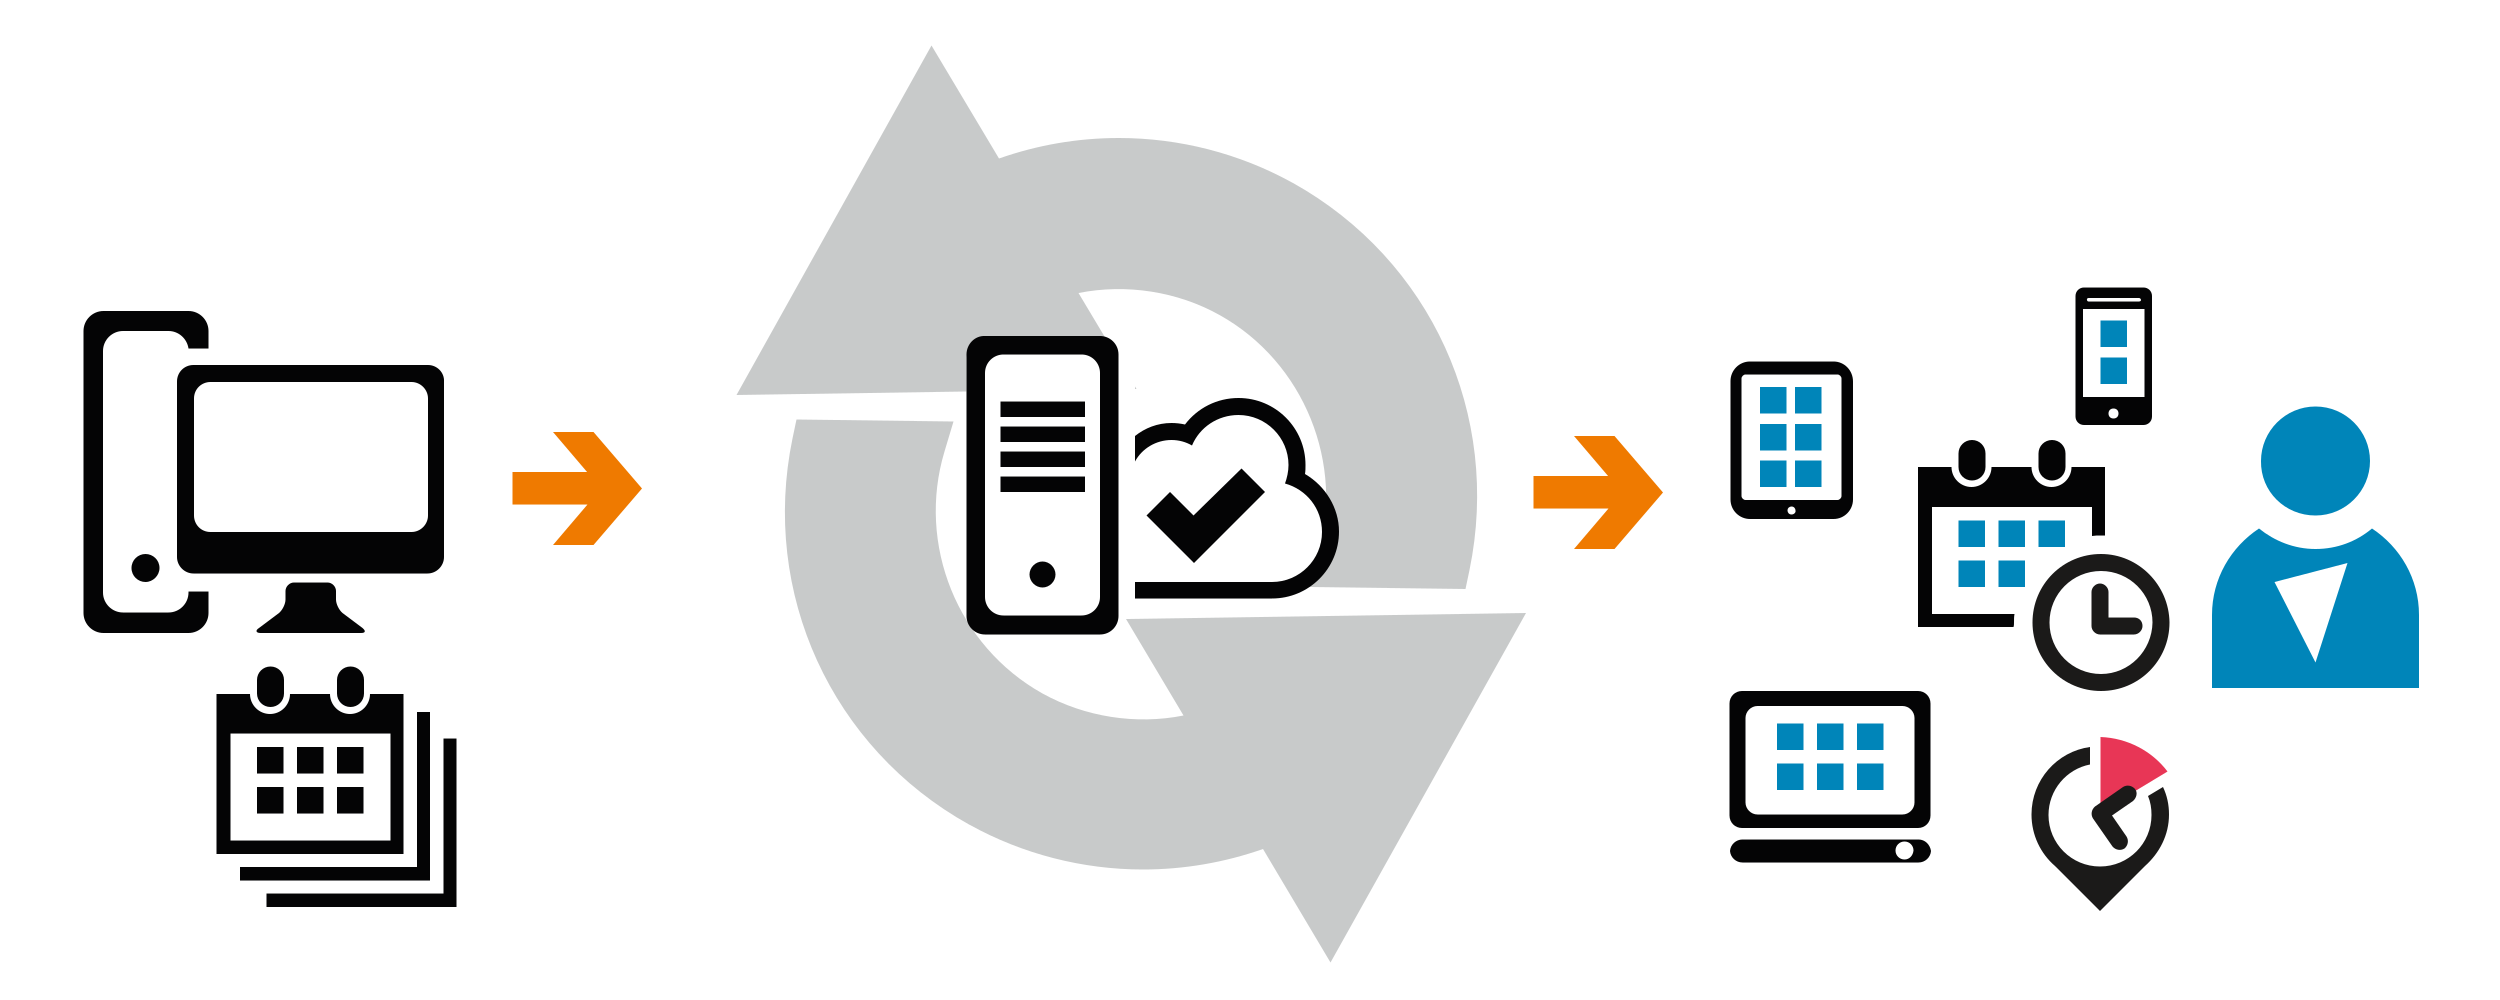 <?xml version="1.0" encoding="utf-8"?>
<!-- Generator: Adobe Illustrator 24.1.3, SVG Export Plug-In . SVG Version: 6.00 Build 0)  -->
<svg version="1.1" id="Ebene_1" xmlns="http://www.w3.org/2000/svg" xmlns:xlink="http://www.w3.org/1999/xlink" x="0px" y="0px"
	 viewBox="0 0 500 200" style="enable-background:new 0 0 500 200;" xml:space="preserve">
<style type="text/css">
	.st0{fill:#C8CACA;}
	.st1{fill:#040405;}
	.st2{fill:#EF7A00;}
	.st3{fill:#0085B9;}
	.st4{fill:#1B1A19;}
	.st5{fill:#E83656;}
</style>
<g>
	<polygon class="st0" points="227,77.8 227.3,77.8 227,77.3 	"/>
	<path class="st0" d="M258.6,36.6l-0.2-0.1c-10.5-5.8-22.5-8.9-34.6-8.9c-8.3,0-16.3,1.4-24,4.1L186.3,9.1l-39,69.9l46-0.7v-6.5
		c0-2,1.9-3.5,4.1-3.5h24.1l-5.8-9.7c9.6-1.9,19.8-0.3,28.2,4.4c16.9,9.4,25.2,29.8,19.6,48.4l-1.8,6l31.4,0.4l0.8-3.8
		C300.3,83,286.2,52,258.6,36.6z"/>
</g>
<path class="st0" d="M266.1,192.5l-13.5-22.7c-7.7,2.7-15.8,4.1-24,4.1c-12.1,0-24.1-3.1-34.6-8.9l-0.2-0.1
	c-27.5-15.3-41.7-46.3-35.3-77.2l0.8-3.8l31.4,0.4l-1.8,6c-5.6,18.6,2.6,38.9,19.6,48.4c8.5,4.7,18.7,6.3,28.2,4.4l-11.5-19.3
	l80-1.2L266.1,192.5z"/>
<g transform="translate(480 96)">
	<path class="st1" d="M-428.6,42.7v-2.7c0-1.5,1.2-2.7,2.7-2.7c1.5,0,2.7,1.2,2.7,2.7v2.7c0,1.5-1.2,2.7-2.7,2.7
		C-427.4,45.4-428.6,44.2-428.6,42.7z M-409.9,45.4c1.5,0,2.7-1.2,2.7-2.7v-2.7c0-1.5-1.2-2.7-2.7-2.7c-1.5,0-2.7,1.2-2.7,2.7v2.7
		C-412.6,44.2-411.4,45.4-409.9,45.4z M-399.3,74.8h-37.4v-32h6.7c0,2.2,1.8,4,4,4c2.2,0,4-1.8,4-4h8c0,2.2,1.8,4,4,4
		c2.2,0,4-1.8,4-4h6.7V74.8z M-401.9,50.7h-32v21.4h32V50.7z M-396.6,46.4v31H-432v2.7h38V46.4H-396.6z M-391.3,51.7v31h-35.4v2.7
		h38V51.7H-391.3z M-423.3,53.4h-5.3v5.3h5.3V53.4z M-415.3,53.4h-5.3v5.3h5.3V53.4z M-407.3,53.4h-5.3v5.3h5.3V53.4z M-423.3,61.4
		h-5.3v5.3h5.3V61.4z M-415.3,61.4h-5.3v5.3h5.3V61.4z M-407.3,61.4h-5.3v5.3h5.3V61.4z"/>
</g>
<path class="st1" d="M366.7,72.3H350c-2.2,0-3.9,1.8-3.9,3.9v23.7c0,2.2,1.8,3.9,3.9,3.9h16.7c2.2,0,3.9-1.8,3.9-3.9V76.3
	C370.6,74.1,368.9,72.3,366.7,72.3z M358.3,102.9c-0.5,0-0.8-0.4-0.8-0.8c0-0.5,0.4-0.8,0.8-0.8c0.5,0,0.8,0.4,0.8,0.8
	C359.2,102.5,358.8,102.9,358.3,102.9z M368.3,99.2c0,0.4-0.4,0.8-0.8,0.8h-18.4c-0.4,0-0.8-0.4-0.8-0.8V75.7c0-0.4,0.4-0.8,0.8-0.8
	h18.4c0.4,0,0.8,0.4,0.8,0.8V99.2z"/>
<g>
	<path class="st1" d="M37.7,118.2v0.3c0,2.2-1.8,4-4,4h-9.1c-2.2,0-4-1.8-4-4V70.2c0-2.2,1.8-4,4-4h9.1c2,0,3.7,1.5,4,3.5h4v-3.5
		c0-2.2-1.8-4-4-4h-17c-2.2,0-4,1.8-4,4v56.4c0,2.2,1.8,4,4,4h17c2.2,0,4-1.8,4-4v-4.3H37.7z"/>
	<path class="st1" d="M26.3,113.6c0,1.6,1.3,2.8,2.8,2.8s2.8-1.3,2.8-2.8c0-1.6-1.3-2.8-2.8-2.8S26.3,112,26.3,113.6z"/>
</g>
<g transform="translate(0 144)">
	<path class="st1" d="M85.6-71H38.7c-1.9,0-3.3,1.5-3.3,3.3v35.1c0,1.8,1.5,3.3,3.3,3.3h46.8c1.8,0,3.3-1.5,3.3-3.3v-35.1
		C88.9-69.5,87.4-71,85.6-71z M85.6-40.9c0,1.8-1.5,3.3-3.3,3.3H42.1c-1.9,0-3.3-1.5-3.3-3.3v-23.4c0-1.9,1.5-3.3,3.3-3.3h40.2
		c1.8,0,3.3,1.5,3.3,3.3V-40.9z M65.5-27.5c0.9,0,1.7,0.8,1.7,1.7v1.7c0,0.9,0.6,2.1,1.3,2.7l4,3c0.7,0.6,0.6,1-0.3,1H52.1
		c-0.9,0-1.1-0.5-0.3-1l4-3c0.7-0.6,1.3-1.8,1.3-2.7v-1.7c0-0.9,0.8-1.7,1.7-1.7H65.5z"/>
</g>
<g>
	<path class="st1" d="M383.6,138.2h-35.2c-1.4,0-2.5,1.1-2.5,2.5v22.4c0,1.4,1.1,2.5,2.5,2.5h35.2c1.4,0,2.5-1.1,2.5-2.5v-22.4
		C386.1,139.3,385,138.2,383.6,138.2z M382.9,160.5c0,1.3-1.1,2.4-2.4,2.4h-29c-1.3,0-2.4-1.1-2.4-2.4v-16.9c0-1.3,1.1-2.4,2.4-2.4
		h29c1.3,0,2.4,1.1,2.4,2.4V160.5z"/>
	<g>
		<path class="st1" d="M346,170.4c0-0.1,0-0.2,0-0.2c0-0.1,0-0.2,0-0.2V170.4z"/>
		<path class="st1" d="M383.7,167.9h-35.2c-1.3,0-2.4,1-2.5,2.3c0.1,1.3,1.2,2.3,2.5,2.3h35.2c1.3,0,2.4-1,2.5-2.3
			C386,168.9,385,167.9,383.7,167.9z M380.9,171.9c-1,0-1.8-0.8-1.8-1.8c0-1,0.8-1.8,1.8-1.8c1,0,1.8,0.8,1.8,1.8
			C382.6,171.1,381.9,171.9,380.9,171.9z"/>
		<path class="st1" d="M386.2,169.9c0,0.1,0,0.2,0,0.2c0,0.1,0,0.2,0,0.2V169.9z"/>
	</g>
</g>
<g>
	<path class="st1" d="M238.7,103.1l-4.7-4.7l-4.7,4.7l9.5,9.5l14.2-14.2l-4.7-4.7L238.7,103.1z"/>
	<path class="st1" d="M261,94.8c0.1-0.6,0.1-1.2,0.1-1.8c0-7.4-6-13.4-13.4-13.4c-4.3,0-8.2,2-10.7,5.3c-0.9-0.2-1.8-0.3-2.7-0.3
		c-2.8,0-5.3,1-7.3,2.6v5.1c1.4-2.6,4.2-4.3,7.3-4.3c1.5,0,2.9,0.4,4.1,1.1c1.5-3.6,5.1-6.1,9.3-6.1c5.5,0,10,4.5,10,10
		c0,1.3-0.3,2.6-0.7,3.7c4.3,1.2,7.4,5,7.4,9.7c0,5.5-4.5,10-10,10H227v3.3h27.4c7.4,0,13.4-6,13.4-13.4
		C267.8,101.6,265.1,97.2,261,94.8z"/>
</g>
<path class="st1" d="M193.3,70.9v52.3c0,2.1,1.7,3.7,3.7,3.7H220c2.1,0,3.7-1.7,3.7-3.7V70.9c0-2.1-1.7-3.7-3.7-3.7H197
	C195,67.1,193.3,68.8,193.3,70.9z M216.3,70.9c2.1,0,3.7,1.7,3.7,3.7v44.8c0,2.1-1.7,3.7-3.7,3.7h-15.6c-2.1,0-3.7-1.7-3.7-3.7V74.6
	c0-2.1,1.7-3.7,3.7-3.7H216.3z M211.1,114.9c0-1.4-1.2-2.6-2.6-2.6c-1.4,0-2.6,1.2-2.6,2.6c0,1.4,1.2,2.6,2.6,2.6
	C209.9,117.5,211.1,116.3,211.1,114.9z M217,83.4h-16.9v-3.1H217V83.4z M217,88.4h-16.9v-3.1H217V88.4z M217,93.4h-16.9v-3.1H217
	V93.4z M217,98.4h-16.9v-3.1H217V98.4z"/>
<g transform="translate(672 48)">
	<path class="st2" d="M-554.5,46.5l-6.9-8.1h8.1l9.7,11.3l-9.7,11.3h-8.1l6.9-8.1h-15v-6.5H-554.5z"/>
</g>
<g transform="translate(672 48)">
	<path class="st2" d="M-350.3,47.3l-6.9-8.1h8.1l9.7,11.3l-9.7,11.3h-8.1l6.9-8.1h-15v-6.5H-350.3z"/>
</g>
<path class="st3" d="M483.8,123v14.6h-41.4V123c0-7.3,3.8-13.6,9.4-17.3c3.1,2.5,7,4.1,11.3,4.1c4.3,0,8.2-1.5,11.3-4.1
	C480,109.4,483.8,115.7,483.8,123z M463.1,103.1c6,0,10.9-4.9,10.9-10.9c0-6-4.9-10.9-10.9-10.9c-6,0-10.9,4.9-10.9,10.9
	C452.1,98.3,457,103.1,463.1,103.1z M454.9,116.4l8.2,16.1l6.4-19.9"/>
<g>
	<rect x="352" y="77.4" class="st3" width="5.3" height="5.3"/>
	<rect x="359" y="77.4" class="st3" width="5.3" height="5.3"/>
	<rect x="352" y="84.8" class="st3" width="5.3" height="5.3"/>
	<rect x="359" y="84.8" class="st3" width="5.3" height="5.3"/>
	<rect x="352" y="92.1" class="st3" width="5.3" height="5.3"/>
	<rect x="359" y="92.1" class="st3" width="5.3" height="5.3"/>
</g>
<g>
	<g transform="translate(96 96)">
		<path class="st1" d="M332.7-38.5h-11.9c-0.9,0-1.7,0.7-1.7,1.7v24.1c0,0.9,0.7,1.7,1.7,1.7h11.9c0.9,0,1.7-0.7,1.7-1.7v-24.1
			C334.4-37.8,333.6-38.5,332.7-38.5z M321.7-36.4h10.1c0.2,0,0.4,0.2,0.4,0.4c0,0.2-0.2,0.3-0.4,0.3h-10.1c-0.2,0-0.3-0.2-0.3-0.3
			C321.3-36.2,321.5-36.4,321.7-36.4z M326.7-12.3c-0.6,0-1-0.4-1-1c0-0.6,0.4-1,1-1c0.6,0,1,0.4,1,1
			C327.7-12.7,327.3-12.3,326.7-12.3z M332.9-16.6h-12.3v-17.6h12.3V-16.6z"/>
	</g>
	<g>
		<rect x="420.1" y="64.1" class="st3" width="5.3" height="5.3"/>
		<rect x="420.1" y="71.5" class="st3" width="5.3" height="5.3"/>
	</g>
</g>
<g>
	<rect x="355.4" y="144.7" class="st3" width="5.3" height="5.3"/>
	<rect x="363.4" y="144.7" class="st3" width="5.3" height="5.3"/>
	<rect x="371.4" y="144.7" class="st3" width="5.3" height="5.3"/>
	<rect x="355.4" y="152.7" class="st3" width="5.3" height="5.3"/>
	<rect x="363.4" y="152.7" class="st3" width="5.3" height="5.3"/>
	<rect x="371.4" y="152.7" class="st3" width="5.3" height="5.3"/>
</g>
<g>
	<g>
		<path class="st1" d="M410.4,96.1c1.5,0,2.7-1.2,2.7-2.7v-2.7c0-1.5-1.2-2.7-2.7-2.7c-1.5,0-2.7,1.2-2.7,2.7v2.7
			C407.7,94.9,408.9,96.1,410.4,96.1z"/>
		<path class="st1" d="M394.4,96.1c1.5,0,2.7-1.2,2.7-2.7v-2.7c0-1.5-1.2-2.7-2.7-2.7c-1.5,0-2.7,1.2-2.7,2.7v2.7
			C391.7,94.9,392.9,96.1,394.4,96.1z"/>
		<path class="st1" d="M402.8,124.5c0-0.6,0-1.2,0.1-1.7h-16.5v-21.4h32v5.8c0.6-0.1,1.1-0.1,1.7-0.1c0.3,0,0.6,0,0.9,0V93.4h-6.7
			c0,2.2-1.8,4-4,4c-2.2,0-4-1.8-4-4h-8c0,2.2-1.8,4-4,4c-2.2,0-4-1.8-4-4h-6.7v32h19.1C402.8,125.1,402.8,124.8,402.8,124.5z"/>
	</g>
	<g transform="translate(480 336)">
		<path class="st4" d="M-59.8-225.2c-7.6,0-13.7,6.1-13.7,13.7c0,7.6,6.1,13.7,13.7,13.7c7.6,0,13.7-6.1,13.7-13.7
			C-46.2-219-52.3-225.2-59.8-225.2z M-59.8-201.2c-5.7,0-10.3-4.6-10.3-10.3c0-5.7,4.6-10.3,10.3-10.3s10.3,4.6,10.3,10.3
			C-49.6-205.8-54.2-201.2-59.8-201.2z M-51.5-210.8c0,0.9-0.8,1.7-1.7,1.7H-60c-0.9,0-1.7-0.8-1.7-1.7v-6.8c0-0.9,0.8-1.7,1.7-1.7
			c0.9,0,1.7,0.8,1.7,1.7v5.1h5.1C-52.2-212.5-51.5-211.8-51.5-210.8z"/>
	</g>
	<rect x="391.7" y="104.1" class="st3" width="5.3" height="5.3"/>
	<rect x="399.7" y="104.1" class="st3" width="5.3" height="5.3"/>
	<rect x="407.7" y="104.1" class="st3" width="5.3" height="5.3"/>
	<rect x="391.7" y="112.1" class="st3" width="5.3" height="5.3"/>
	<rect x="399.7" y="112.1" class="st3" width="5.3" height="5.3"/>
</g>
<g>
	<path class="st5" d="M420.1,147.4v15l13.4-8.1C430.4,150.2,425.5,147.6,420.1,147.4z"/>
	<path class="st4" d="M424.9,169.7c-0.8,0.5-1.8,0.3-2.4-0.4l-3.9-5.6c-0.5-0.8-0.3-1.8,0.4-2.4l5.6-3.9c0.8-0.5,1.8-0.3,2.4,0.4
		s0.3,1.8-0.4,2.4l-4.2,2.9l2.9,4.2C425.8,168.1,425.6,169.1,424.9,169.7z"/>
	<path class="st4" d="M433.8,162.9c0-2-0.4-3.8-1.2-5.5l-3,1.8c0.5,1.2,0.7,2.4,0.7,3.8c0,5.7-4.6,10.3-10.3,10.3
		c-5.7,0-10.3-4.6-10.3-10.3c0-5,3.6-9.2,8.3-10.1v-3.5c-6.6,0.9-11.7,6.6-11.7,13.5c0,4.1,1.8,7.8,4.7,10.3l0,0l9,9l9-9h0
		C431.9,170.6,433.8,167,433.8,162.9z"/>
</g>
</svg>
